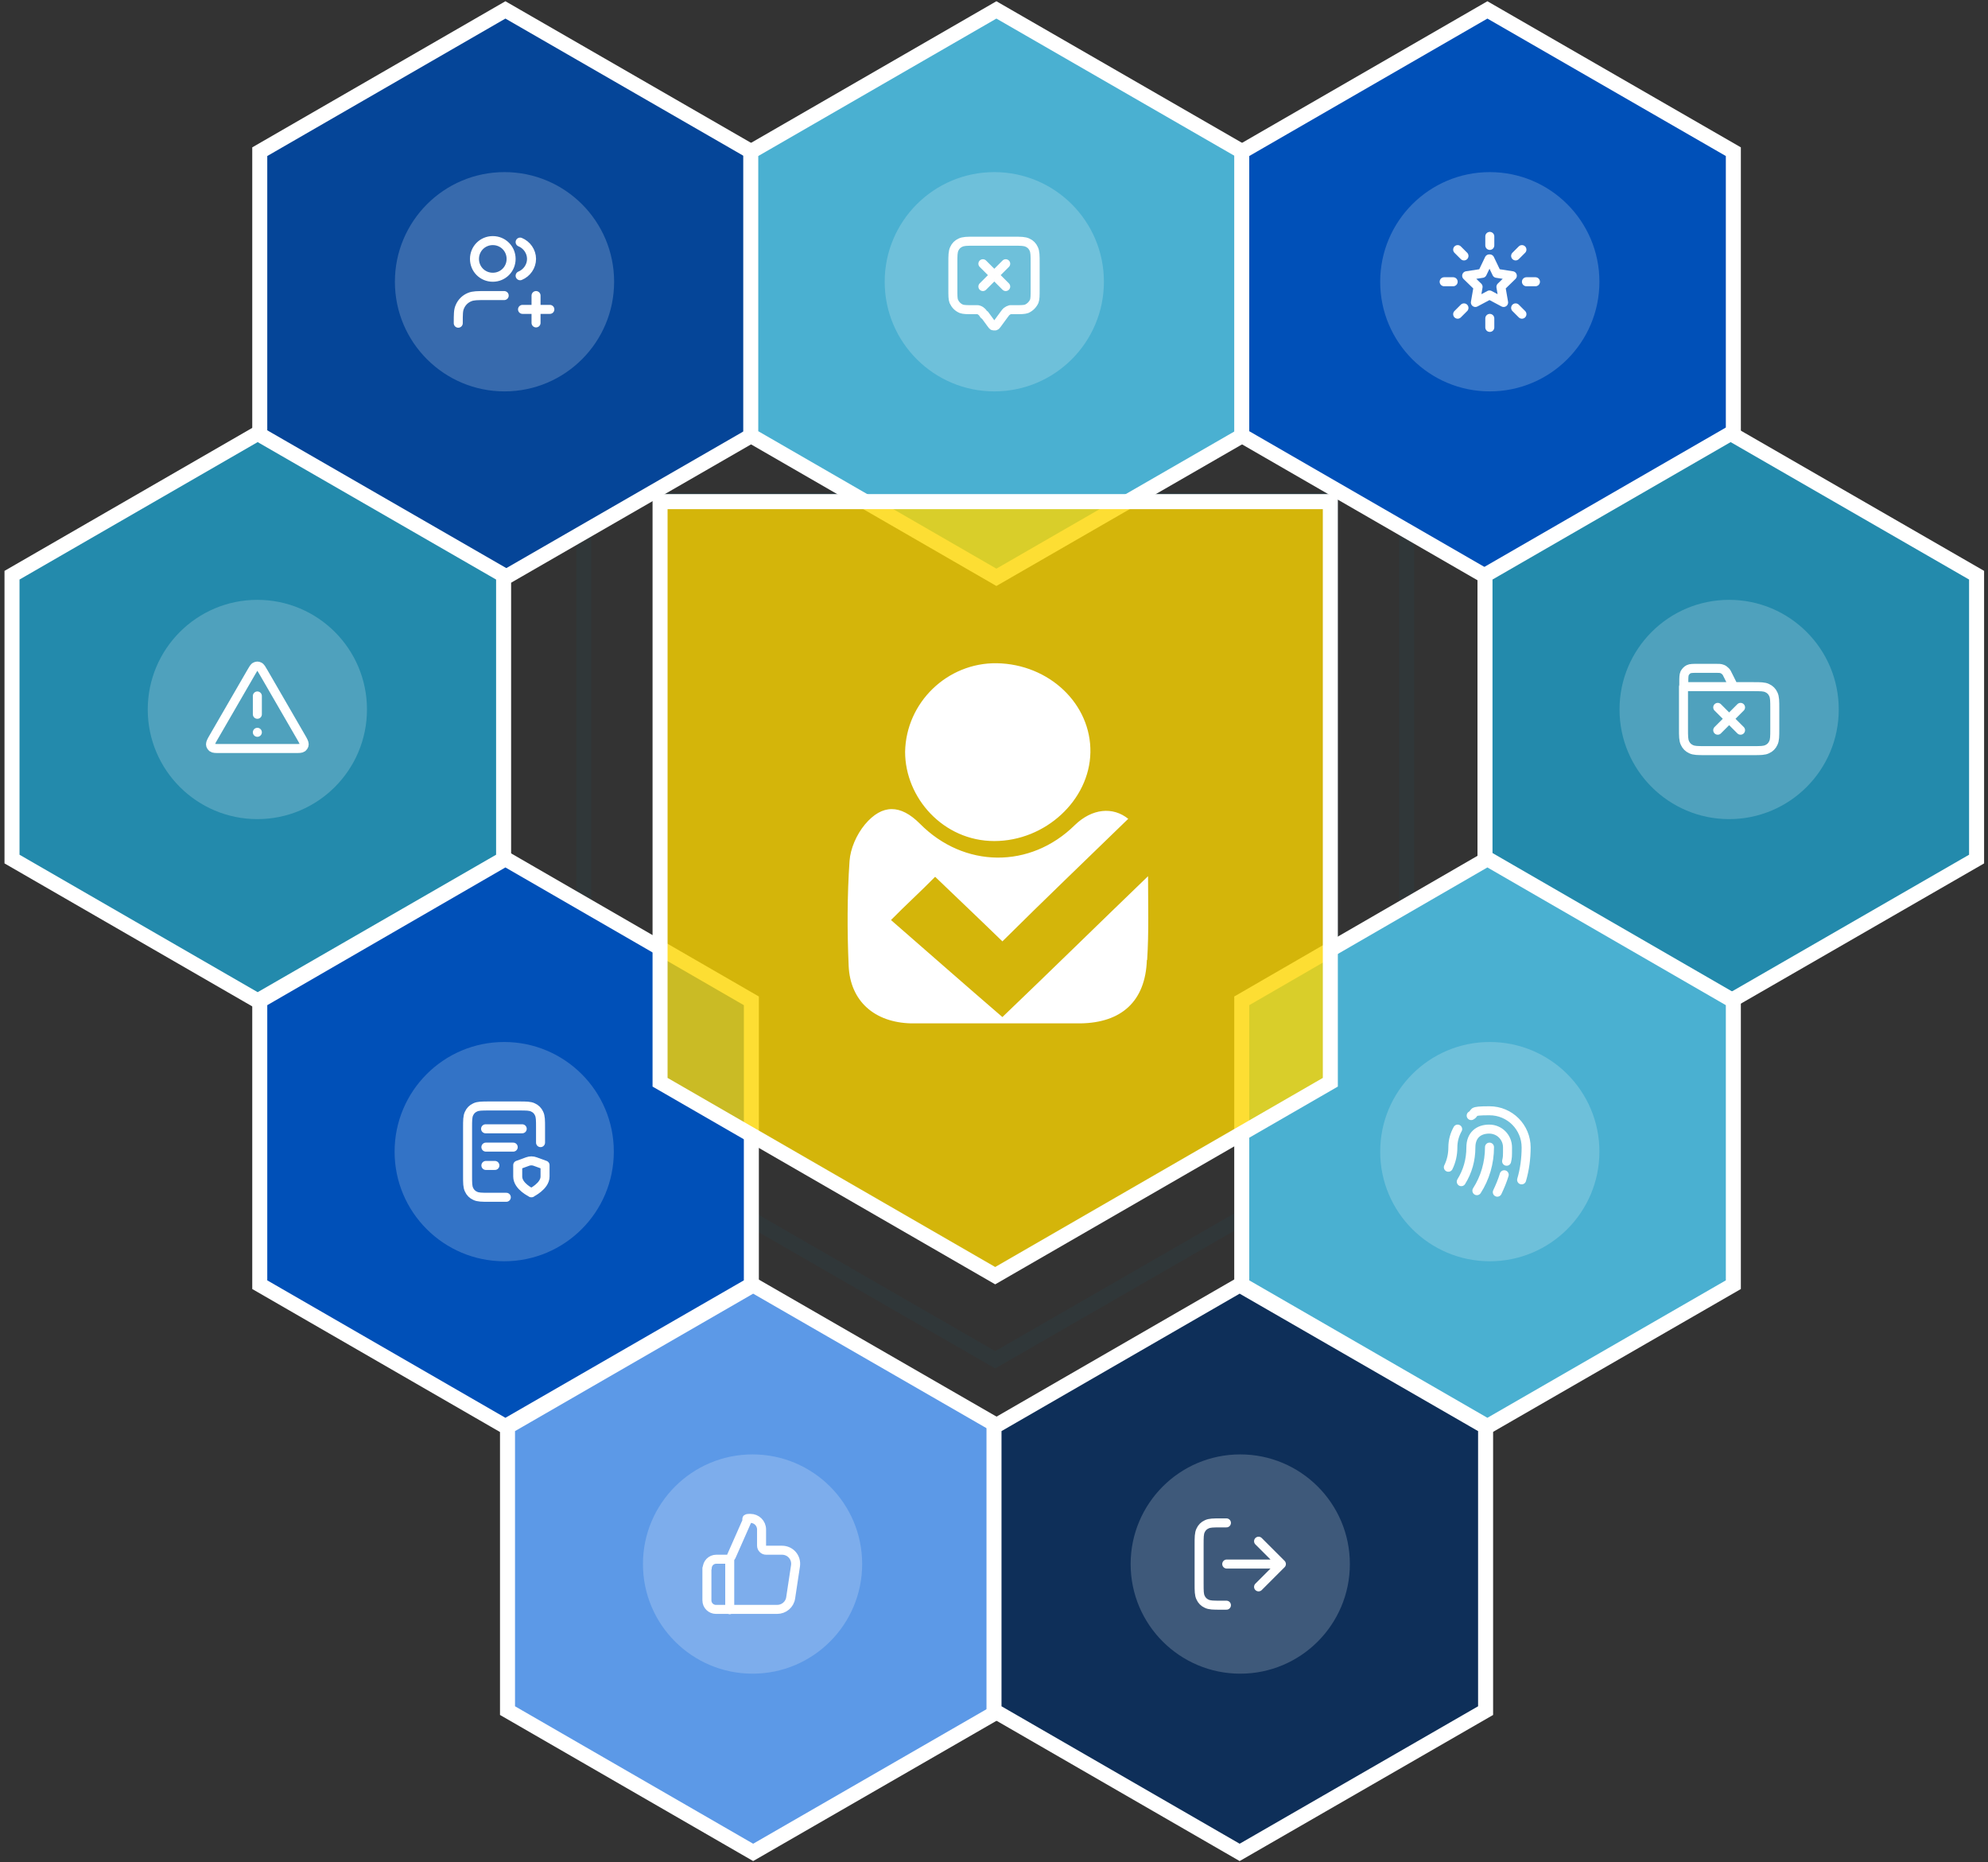 <svg xmlns="http://www.w3.org/2000/svg" xmlns:xlink="http://www.w3.org/1999/xlink" viewBox="0 0 662 620"><rect x="0" y="0" width="662" height="620" fill="#333333" stroke="none"/><defs><style>      .cls-1, .cls-2 {        fill: #fff;      }      .cls-3 {        opacity: .2;      }      .cls-4, .cls-5, .cls-6 {        fill: none;      }      .cls-7 {        fill: #0e2f59;      }      .cls-7, .cls-8, .cls-5, .cls-9, .cls-10, .cls-11, .cls-12, .cls-13 {        stroke: #fff;      }      .cls-7, .cls-8, .cls-9, .cls-6, .cls-10, .cls-11, .cls-12, .cls-13 {        stroke-miterlimit: 10;        stroke-width: 5px;      }      .cls-8 {        fill: #0050b8;      }      .cls-2 {        fill-opacity: .2;      }      .cls-5 {        stroke-linecap: round;        stroke-linejoin: round;        stroke-width: 3px;      }      .cls-9 {        fill: #238aac;      }      .cls-6 {        stroke: #185d73;      }      .cls-10 {        fill: #4ab0d1;      }      .cls-14 {        opacity: .1;      }      .cls-11 {        fill: #054598;      }      .cls-12 {        fill: #fcd500;        fill-opacity: .8;      }      .cls-15 {        clip-path: url(#clippath);      }      .cls-13 {        fill: #5c99e7;      }    </style><clipPath id="clippath"><rect class="cls-4" x="67.4" y="218" width="36.5" height="36.5"></rect></clipPath></defs><g><g id="Layer_1"><g class="cls-14"><path class="cls-6" d="M194.4,138.2v235.6l137,78.9,137-78.9v-235.6H194.3h0Z"></path></g><g class="cls-3"><path class="cls-6" d="M219.9,166.6v193.3l111.6,64.4,111.6-64.4v-193.3h-223.2,0Z"></path></g><path class="cls-11" d="M250.2,145l-81.9,47.2-81.8-47.2V50.5L168.3,3.3l81.9,47.2v94.5Z"></path><g><path class="cls-2" d="M131.5,93.8c0-20.1,16.3-36.5,36.5-36.5h0c20.1,0,36.5,16.3,36.5,36.5h0c0,20.1-16.3,36.5-36.5,36.5h0c-20.1,0-36.5-16.3-36.5-36.5h0Z"></path><path class="cls-5" d="M178.5,107.5v-9.1M174,103h9.1M167.9,98.4h-6.1c-2.8,0-4.2,0-5.4.5-1.5.6-2.7,1.8-3.3,3.3-.5,1.1-.5,2.5-.5,5.4M173.2,80.6c2.2.9,3.8,3.1,3.8,5.6s-1.6,4.7-3.8,5.6M170.2,86.2c0,3.4-2.7,6.1-6.1,6.1s-6.1-2.7-6.1-6.1,2.7-6.1,6.1-6.1,6.1,2.7,6.1,6.1Z"></path></g><path class="cls-10" d="M413.7,145l-81.9,47.2-81.8-47.2V50.5L331.8,3.3l81.9,47.2v94.5Z"></path><g><path class="cls-2" d="M294.6,93.8c0-20.1,16.3-36.5,36.5-36.5h0c20.1,0,36.5,16.3,36.5,36.5h0c0,20.1-16.3,36.5-36.5,36.5h0c-20.1,0-36.5-16.3-36.5-36.5h0Z"></path><path class="cls-5" d="M327.3,87.8l7.6,7.6M334.9,87.8l-7.6,7.6M327.9,104.8l2.2,3c.3.4.5.7.7.7h.6c.2,0,.4-.3.7-.7l2.2-3c.4-.6.7-.9.9-1.1.4-.3.8-.5,1.2-.6h1.5c2.1,0,3.2,0,4-.3,1.1-.5,2-1.4,2.5-2.5.3-.8.3-1.9.3-4v-8.7c0-2.6,0-3.8-.5-4.8-.4-.9-1.1-1.6-2-2-1-.5-2.3-.5-4.8-.5h-12.8c-2.6,0-3.8,0-4.8.5-.9.4-1.6,1.1-2,2-.5,1-.5,2.3-.5,4.8v8.7c0,2.1,0,3.2.3,4,.5,1.1,1.3,2,2.5,2.5.8.3,1.9.3,4,.3s1.1,0,1.5,0c.5.1.9.3,1.2.6.3.2.5.5.9,1.1h.2Z"></path></g><path class="cls-8" d="M577.2,145l-81.9,47.2-81.8-47.2V50.5L495.3,3.3l81.9,47.2v94.5Z"></path><g><path class="cls-2" d="M459.6,93.8c0-20.1,16.3-36.5,36.5-36.5h0c20.1,0,36.5,16.3,36.5,36.5h0c0,20.1-16.3,36.5-36.5,36.5h0c-20.1,0-36.5-16.3-36.5-36.5h0Z"></path><path class="cls-5" d="M511.3,93.8h-3M506.8,104.6l-2.1-2.1M483.9,93.8h-3M487.5,85.2l-2.1-2.1M496.1,81.7v-3M504.7,85.2l2.1-2.1M496.1,109v-3M485.4,104.6l2.1-2.1M496.1,86.2l2.3,4.8,5.2.8-3.8,3.7.9,5.2-4.7-2.5-4.7,2.5.9-5.2-3.8-3.7,5.2-.8,2.3-4.8h.2Z"></path></g><path class="cls-9" d="M167.7,286l-81.9,47.2L4,286v-94.5l81.8-47.2,81.9,47.2v94.5Z"></path><g><path class="cls-2" d="M49.2,236.2c0-20.1,16.3-36.5,36.5-36.5h0c20.1,0,36.5,16.3,36.5,36.5h0c0,20.1-16.3,36.5-36.5,36.5h0c-20.1,0-36.5-16.3-36.5-36.5h0Z"></path><g class="cls-15"><path class="cls-5" d="M85.7,231.7v6.1M85.7,243.8h0M83.6,223.9l-12.5,21.6c-.7,1.2-1,1.8-1,2.3s.3.8.6,1.1c.4.3,1.1.3,2.5.3h25c1.4,0,2.1,0,2.5-.3.3-.3.6-.6.6-1.1s-.3-1.1-1-2.3l-12.5-21.6c-.7-1.2-1-1.8-1.5-2-.4-.2-.8-.2-1.2,0-.5.2-.8.8-1.5,2h0Z"></path></g></g><path class="cls-8" d="M250.2,427.7l-81.9,47.2-81.8-47.2v-94.5l81.8-47.3,81.9,47.3v94.5Z"></path><g><path class="cls-2" d="M131.4,383.4c0-20.1,16.3-36.5,36.5-36.5h0c20.1,0,36.5,16.3,36.5,36.5h0c0,20.1-16.3,36.5-36.5,36.5h0c-20.1,0-36.5-16.3-36.5-36.5h0Z"></path><path class="cls-5" d="M170.9,381.9h-9.1M164.8,388h-3M173.9,375.8h-12.2M180,380.4v-4.9c0-2.6,0-3.8-.5-4.8-.4-.9-1.1-1.6-2-2-1-.5-2.2-.5-4.8-.5h-9.7c-2.6,0-3.8,0-4.8.5-.9.4-1.6,1.1-2,2-.5,1-.5,2.3-.5,4.8v15.8c0,2.6,0,3.8.5,4.8.4.9,1.1,1.6,2,2,1,.5,2.2.5,4.8.5h5.6M176.9,397.1s4.6-2.2,4.6-5.4v-3.8l-3.3-1.2c-.8-.3-1.7-.3-2.5,0l-3.3,1.2v3.8c0,3.3,4.6,5.4,4.6,5.4h-.1Z"></path></g><path class="cls-13" d="M332.7,569.5l-81.9,47.2-81.8-47.2v-94.5l81.8-47.2,81.9,47.2v94.5h0Z"></path><g><path class="cls-2" d="M214.1,520.7c0-20.1,16.3-36.5,36.5-36.5h0c20.1,0,36.5,16.3,36.5,36.5h0c0,20.1-16.3,36.5-36.5,36.5h0c-20.1,0-36.5-16.3-36.5-36.5h0Z"></path><path class="cls-5" d="M243,535.9v-16.7M235.4,522.2v10.6c0,1.7,1.4,3,3,3h20.4c2.2,0,4.2-1.6,4.5-3.9l1.6-10.6c.4-2.8-1.7-5.2-4.5-5.2h-5.3c-.8,0-1.5-.7-1.5-1.5v-5.4c0-2.1-1.7-3.7-3.7-3.7s-.9.3-1.1.7l-5.3,12c-.2.5-.8.9-1.4.9h-3.6c-1.7,0-3,1.4-3,3h-.1Z"></path></g><path class="cls-9" d="M658.2,286l-81.9,47.2-81.8-47.2v-94.5l81.8-47.2,81.9,47.2v94.5Z"></path><g><path class="cls-2" d="M539.3,236.2c0-20.1,16.3-36.5,36.5-36.5h0c20.1,0,36.5,16.3,36.5,36.5h0c0,20.1-16.3,36.5-36.5,36.5h0c-20.1,0-36.5-16.3-36.5-36.5h0Z"></path><path class="cls-5" d="M577.3,228.6l-1.7-3.4c-.5-1-.7-1.5-1.1-1.8-.3-.3-.7-.6-1.1-.7-.5-.2-1-.2-2.1-.2h-5.8c-1.7,0-2.6,0-3.2.3-.6.3-1,.8-1.3,1.3-.3.7-.3,1.5-.3,3.2v1.2M560.6,228.6h23.1c2.6,0,3.8,0,4.8.5.9.4,1.6,1.1,2,2,.5,1,.5,2.3.5,4.8v6.7c0,2.6,0,3.8-.5,4.8-.4.9-1.1,1.6-2,2-1,.5-2.2.5-4.8.5h-15.8c-2.6,0-3.8,0-4.8-.5-.9-.4-1.6-1.1-2-2-.5-1-.5-2.3-.5-4.8v-14ZM572,235.5l7.6,7.6M579.6,235.5l-7.6,7.6"></path></g><path class="cls-10" d="M577.2,427.7l-81.9,47.2-81.8-47.2v-94.5l81.8-47.3,81.9,47.3v94.5Z"></path><g><path class="cls-2" d="M459.6,383.4c0-20.1,16.3-36.5,36.5-36.5h0c20.1,0,36.5,16.3,36.5,36.5h0c0,20.1-16.3,36.5-36.5,36.5h0c-20.1,0-36.5-16.3-36.5-36.5h0Z"></path><path class="cls-5" d="M486.6,393.4h0c2.1-3.4,3.2-7.2,3.2-11.4s2.7-6.1,6.1-6.1,6.1,2.7,6.1,6.1,0,3.1-.3,4.6M498.6,396.9c.9-1.9,1.7-3.8,2.3-5.8M506.7,392.8c1-3.4,1.5-7.1,1.5-10.8,0-6.7-5.4-12.2-12.2-12.2s-4.3.6-6.1,1.6M482.3,388.6c1-2,1.5-4.3,1.5-6.6s.6-4.3,1.6-6.1M496,381.9c0,5.3-1.5,10.3-4.2,14.5"></path></g><path class="cls-7" d="M494.7,569.5l-81.9,47.2-81.8-47.2v-94.5l81.8-47.2,81.9,47.2v94.5Z"></path><g><path class="cls-2" d="M376.5,520.7c0-20.1,16.3-36.5,36.5-36.5h0c20.1,0,36.5,16.3,36.5,36.5h0c0,20.1-16.3,36.5-36.5,36.5h0c-20.1,0-36.5-16.3-36.5-36.5h0Z"></path><path class="cls-5" d="M419.1,528.3l7.6-7.6M426.7,520.7l-7.6-7.6M426.7,520.7h-18.2M408.4,507h-1.8c-2.6,0-3.8,0-4.8.5-.9.4-1.6,1.1-2,2-.5,1-.5,2.3-.5,4.8v12.8c0,2.6,0,3.8.5,4.8.4.9,1.1,1.6,2,2,1,.5,2.2.5,4.8.5h1.8"></path></g><path class="cls-12" d="M219.8,167v193.3l111.6,64.4,111.6-64.4v-193.3h-223.2Z"></path><path class="cls-1" d="M331.9,220.8c17.5.3,31.5,13.6,31.2,29.7-.3,15.9-15,29.5-32,29.5s-29.7-14.4-29.7-29.7c.3-16.4,14-29.7,30.5-29.5ZM381.9,319.7c-.5,13.6-8.4,20.8-22.1,21h-56.4c-12.2-.3-20.3-7.4-20.8-19.2-.5-11.5-.5-23.3.3-34.9.3-4.1,2.3-8.7,5.1-12.1,5.8-6.9,11.9-6.7,18.3-.3,14.7,14.9,36.8,15.1,51.6.5,5.8-5.6,12.7-6.2,17.8-2.1-14,13.6-27.9,26.9-41.9,40.8-7.4-7.2-15-14.4-22.4-21.5-4.8,4.9-9.9,9.5-14.7,14.4,12.4,10.8,24.9,21.8,37.1,32.3,16.3-15.6,32.3-31.3,48.5-46.9,0,9.2.3,18.7-.3,27.9h-.1Z"></path></g></g></svg>
